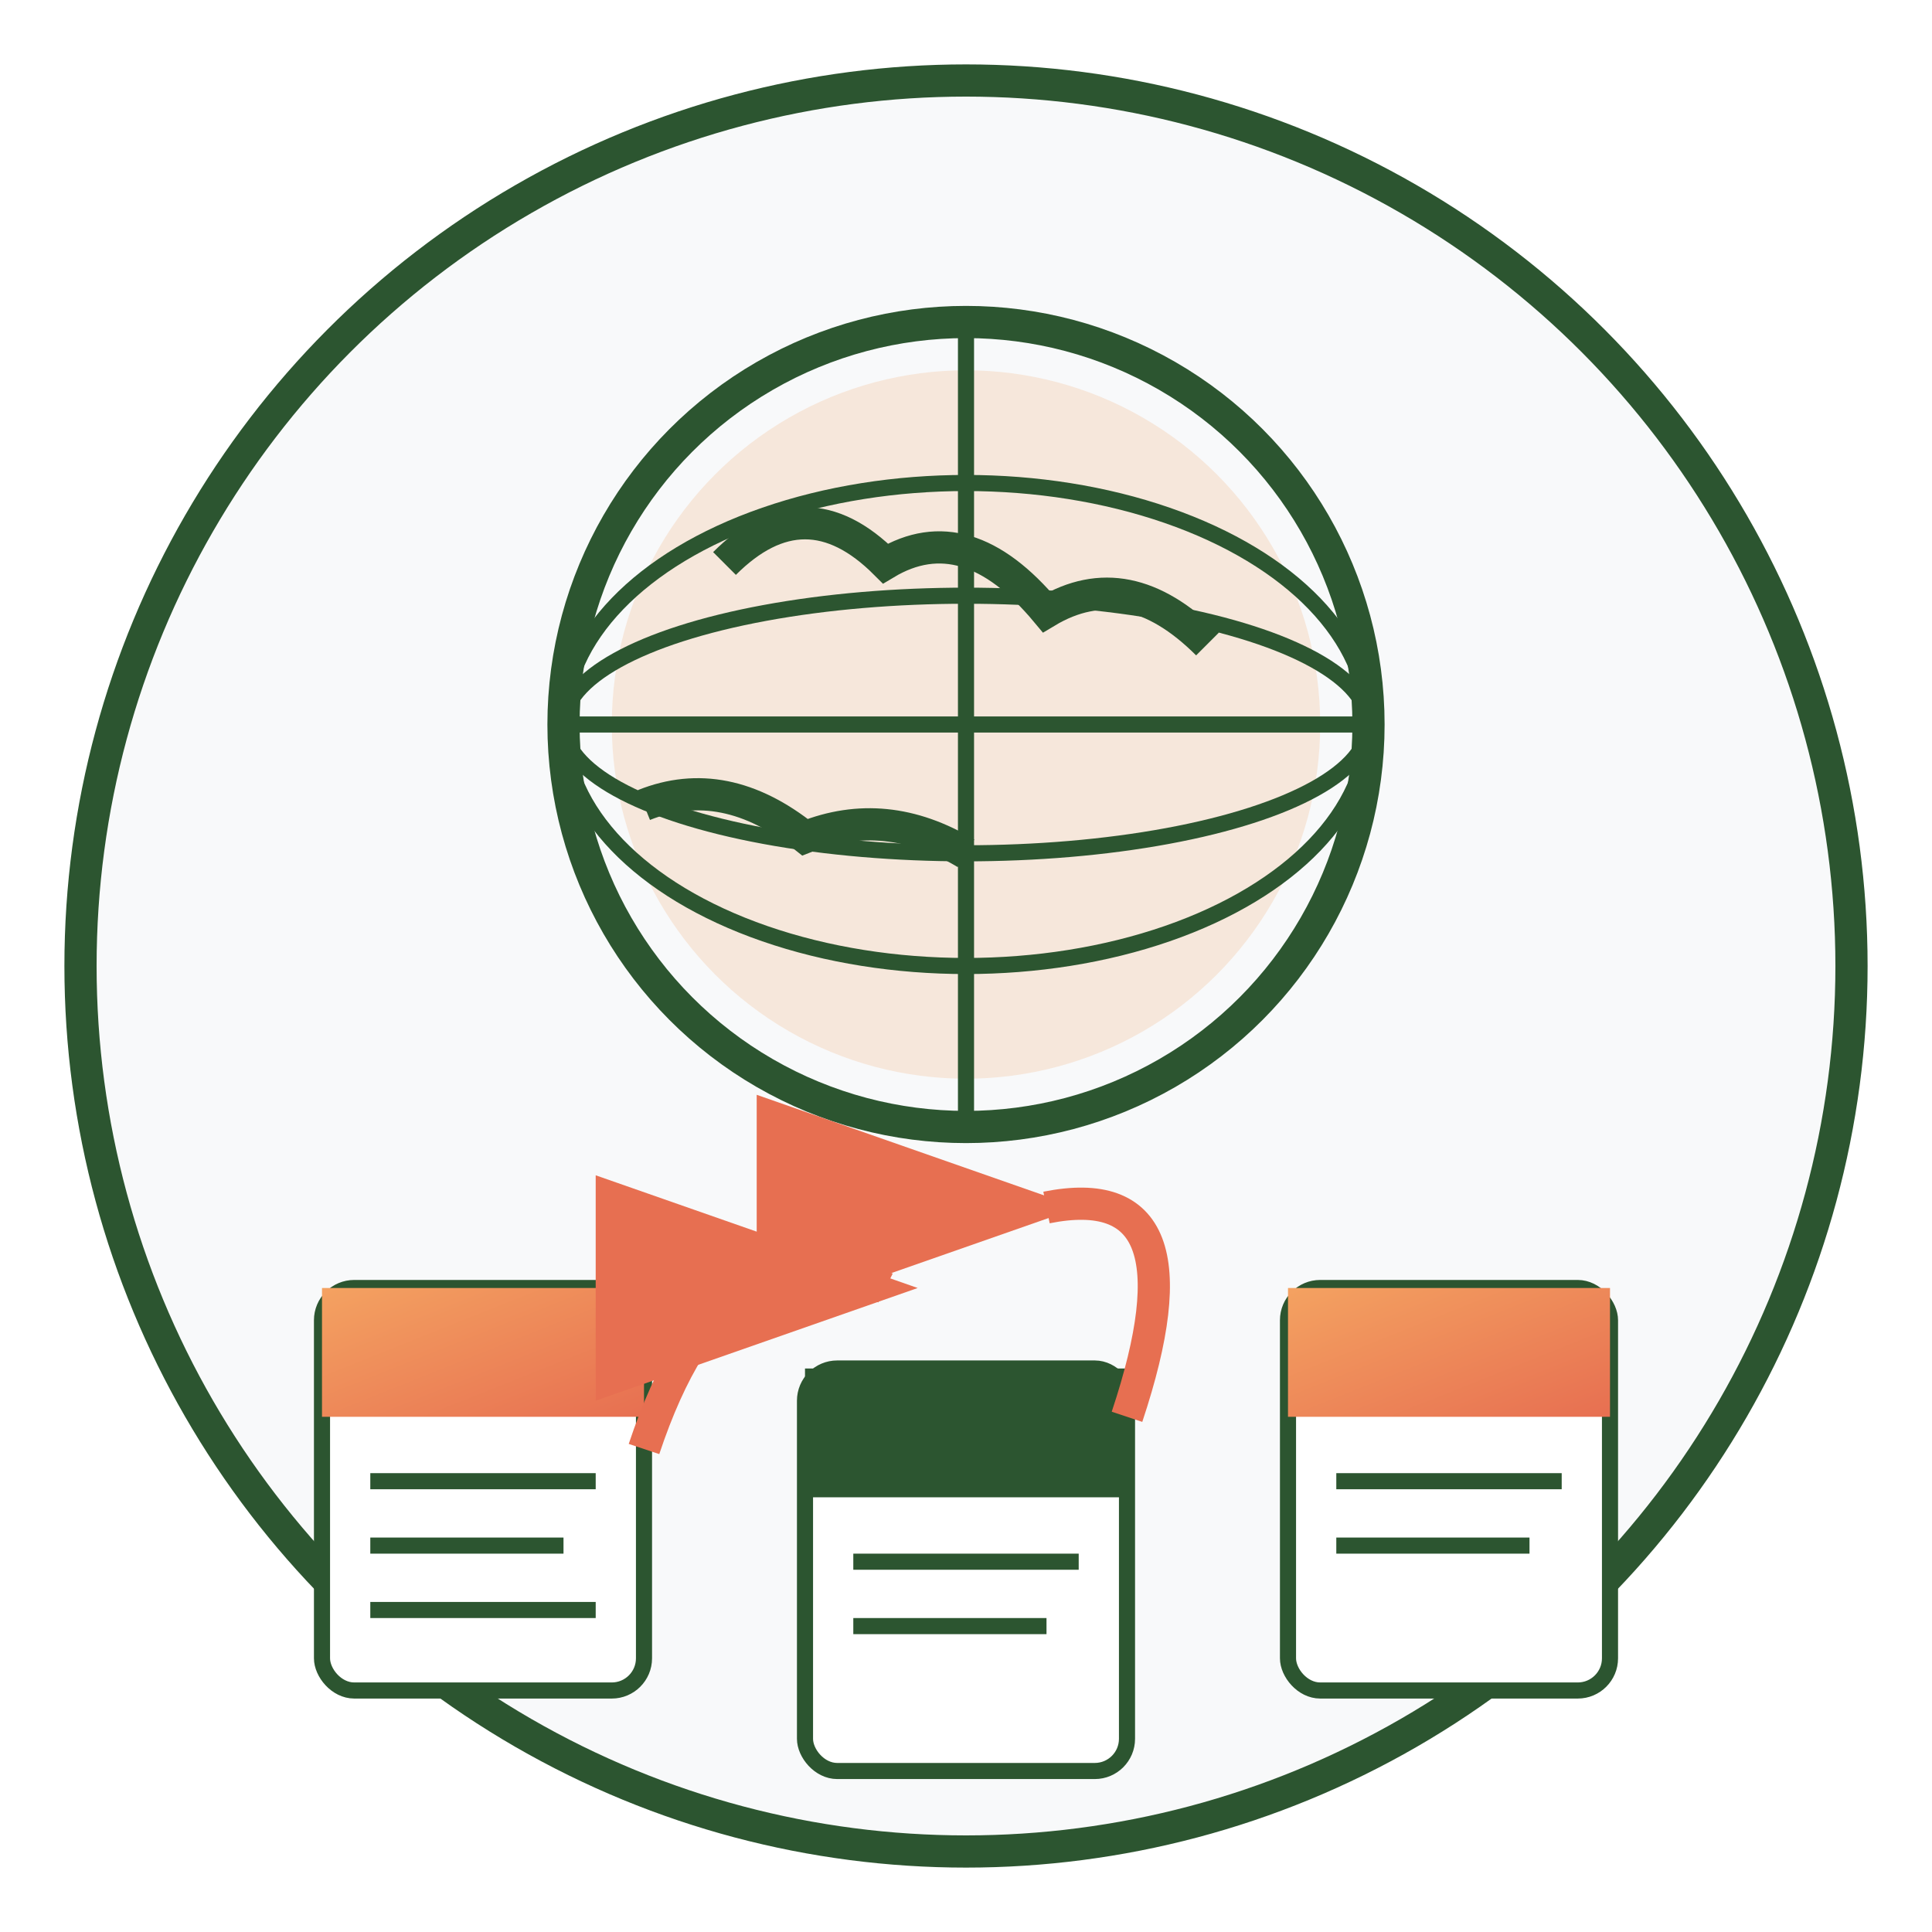 <svg width="120" height="120" viewBox="0 0 120 120" fill="none" xmlns="http://www.w3.org/2000/svg">
  <!-- International pension icon with globe and documents -->
  <defs>
    <linearGradient id="serviceGrad3" x1="0%" y1="0%" x2="100%" y2="100%">
      <stop offset="0%" style="stop-color:#f4a261" />
      <stop offset="100%" style="stop-color:#e76f51" />
    </linearGradient>
  </defs>
  
  <!-- Background circle -->
  <circle cx="60" cy="60" r="55" fill="#f8f9fa" stroke="#2c5530" stroke-width="2"/>
  
  <!-- Globe -->
  <circle cx="60" cy="45" r="25" fill="none" stroke="#2c5530" stroke-width="2"/>
  <circle cx="60" cy="45" r="22" fill="rgba(244, 162, 97, 0.2)"/>
  
  <!-- Globe meridians -->
  <ellipse cx="60" cy="45" rx="25" ry="8" fill="none" stroke="#2c5530" stroke-width="1"/>
  <ellipse cx="60" cy="45" rx="25" ry="15" fill="none" stroke="#2c5530" stroke-width="1"/>
  <line x1="35" y1="45" x2="85" y2="45" stroke="#2c5530" stroke-width="1"/>
  <line x1="60" y1="20" x2="60" y2="70" stroke="#2c5530" stroke-width="1"/>
  
  <!-- Continents (simplified) -->
  <path d="M45 35 Q50 30 55 35 Q60 32 65 38 Q70 35 75 40" stroke="#2c5530" stroke-width="2" fill="none"/>
  <path d="M40 50 Q45 48 50 52 Q55 50 60 53" stroke="#2c5530" stroke-width="2" fill="none"/>
  
  <!-- Documents with flags -->
  <rect x="20" y="80" width="20" height="25" rx="2" fill="white" stroke="#2c5530" stroke-width="1"/>
  <rect x="20" y="80" width="20" height="8" fill="url(#serviceGrad3)"/>
  
  <rect x="50" y="85" width="20" height="25" rx="2" fill="white" stroke="#2c5530" stroke-width="1"/>
  <rect x="50" y="85" width="20" height="8" fill="#2c5530"/>
  
  <rect x="80" y="80" width="20" height="25" rx="2" fill="white" stroke="#2c5530" stroke-width="1"/>
  <rect x="80" y="80" width="20" height="8" fill="url(#serviceGrad3)"/>
  
  <!-- Document lines -->
  <line x1="23" y1="92" x2="37" y2="92" stroke="#2c5530" stroke-width="1"/>
  <line x1="23" y1="96" x2="35" y2="96" stroke="#2c5530" stroke-width="1"/>
  <line x1="23" y1="100" x2="37" y2="100" stroke="#2c5530" stroke-width="1"/>
  
  <line x1="53" y1="97" x2="67" y2="97" stroke="#2c5530" stroke-width="1"/>
  <line x1="53" y1="101" x2="65" y2="101" stroke="#2c5530" stroke-width="1"/>
  
  <line x1="83" y1="92" x2="97" y2="92" stroke="#2c5530" stroke-width="1"/>
  <line x1="83" y1="96" x2="95" y2="96" stroke="#2c5530" stroke-width="1"/>
  
  <!-- Connection arrows -->
  <path d="M40 90 Q45 75 55 80" stroke="#e76f51" stroke-width="2" fill="none" marker-end="url(#arrowhead)"/>
  <path d="M70 88 Q75 73 65 75" stroke="#e76f51" stroke-width="2" fill="none" marker-end="url(#arrowhead)"/>
  
  <defs>
    <marker id="arrowhead" markerWidth="10" markerHeight="7" refX="9" refY="3.5" orient="auto">
      <polygon points="0 0, 10 3.5, 0 7" fill="#e76f51"/>
    </marker>
  </defs>
</svg>
